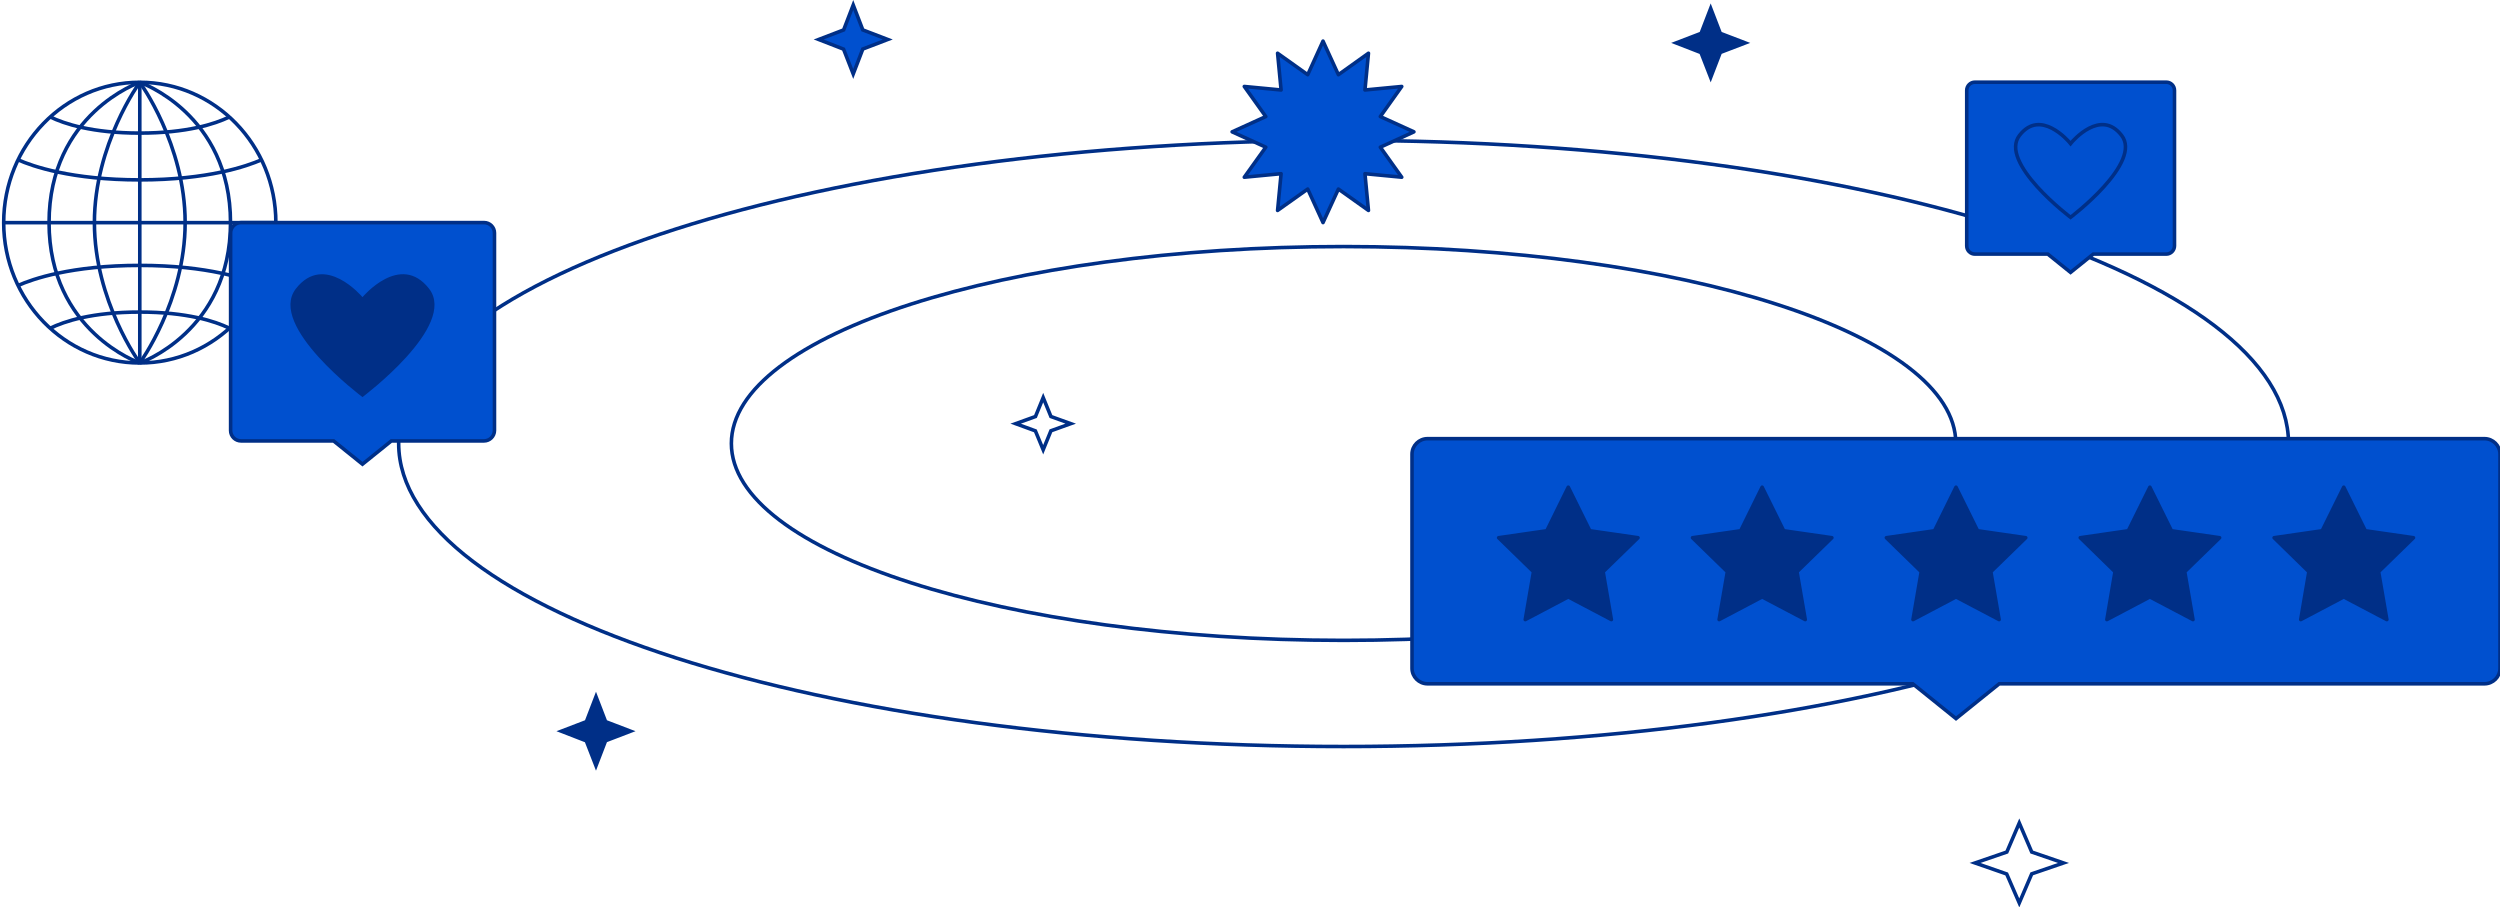 <?xml version="1.0" encoding="UTF-8"?> <svg xmlns="http://www.w3.org/2000/svg" width="697" height="253" viewBox="0 0 697 253" fill="none"> <g clip-path="url(#clip0_710_1271)"> <path d="M38.969 101.199C59.922 101.199 76.908 83.681 76.908 62.071C76.908 40.461 59.922 22.943 38.969 22.943C18.015 22.943 1.029 40.461 1.029 62.071C1.029 83.681 18.015 101.199 38.969 101.199Z" stroke="#002F87" stroke-miterlimit="10"></path> <path d="M1 62.074H76.909" stroke="#002F87" stroke-miterlimit="10"></path> <path d="M38.971 22.912V101.199" stroke="#002F87" stroke-miterlimit="10"></path> <path d="M38.971 101.199C38.971 101.199 51.617 83.892 51.617 62.071C51.617 40.251 38.971 22.943 38.971 22.943" stroke="#002F87" stroke-miterlimit="10"></path> <path d="M38.971 101.199C38.971 101.199 64.264 92.452 64.264 62.071C64.264 31.659 38.971 22.943 38.971 22.943" stroke="#002F87" stroke-miterlimit="10"></path> <path d="M38.97 101.199C38.97 101.199 26.323 83.892 26.323 62.071C26.323 40.251 38.97 22.943 38.97 22.943" stroke="#002F87" stroke-miterlimit="10"></path> <path d="M38.969 101.199C38.969 101.199 13.676 92.452 13.676 62.071C13.676 31.659 38.969 22.943 38.969 22.943" stroke="#002F87" stroke-miterlimit="10"></path> <path d="M5.015 79.597C9.059 77.792 19.925 73.994 38.97 73.994C58.015 73.994 68.851 77.823 72.926 79.597" stroke="#002F87" stroke-miterlimit="10"></path> <path d="M13.979 91.517C17.933 89.588 25.69 87.004 38.971 87.004C52.13 87.004 59.887 89.556 63.871 91.455" stroke="#002F87" stroke-miterlimit="10"></path> <path d="M5.015 44.547C9.059 46.352 19.925 50.15 38.97 50.15C58.015 50.15 68.851 46.321 72.926 44.547" stroke="#002F87" stroke-miterlimit="10"></path> <path d="M13.979 32.594C17.933 34.524 25.69 37.107 38.971 37.107C52.13 37.107 59.887 34.555 63.871 32.656" stroke="#002F87" stroke-miterlimit="10"></path> <path d="M374.595 208.129C520.091 208.129 638.039 170.3 638.039 123.637C638.039 76.973 520.091 39.145 374.595 39.145C229.098 39.145 111.15 76.973 111.15 123.637C111.15 170.3 229.098 208.129 374.595 208.129Z" stroke="#002F87" stroke-miterlimit="10"></path> <path d="M374.595 178.532C468.864 178.532 545.284 153.954 545.284 123.636C545.284 93.318 468.864 68.74 374.595 68.74C280.326 68.74 203.906 93.318 203.906 123.636C203.906 153.954 280.326 178.532 374.595 178.532Z" stroke="#002F87" stroke-miterlimit="10"></path> <path d="M134.947 122.929H109.107L101.058 129.413L93.008 122.929H67.188C65.594 122.929 64.295 121.632 64.295 120.04V64.945C64.295 63.353 65.594 62.057 67.188 62.057H134.967C136.561 62.057 137.86 63.353 137.86 64.945V120.04C137.84 121.632 136.541 122.929 134.947 122.929Z" fill="#0050CF" stroke="#002F87" stroke-miterlimit="10"></path> <path d="M101.874 109.441C101.526 109.717 101.249 109.932 101.058 110.078C100.867 109.932 100.59 109.717 100.242 109.441C99.534 108.88 98.532 108.068 97.354 107.061C94.996 105.045 91.94 102.254 89.136 99.147C86.327 96.033 83.8 92.632 82.466 89.394C81.133 86.16 81.029 83.195 82.875 80.812C84.809 78.322 86.858 77.261 88.824 77.016C90.806 76.768 92.774 77.341 94.544 78.251C96.312 79.161 97.846 80.389 98.943 81.397C99.49 81.899 99.925 82.344 100.223 82.662C100.372 82.821 100.486 82.948 100.562 83.035C100.6 83.078 100.629 83.112 100.648 83.134L100.668 83.158L100.673 83.164L100.674 83.165L100.674 83.165L101.058 83.625L101.442 83.165L101.442 83.165L101.443 83.163L101.448 83.158L101.468 83.133C101.487 83.111 101.516 83.078 101.554 83.034C101.63 82.948 101.745 82.82 101.893 82.661C102.191 82.342 102.626 81.897 103.173 81.394C104.27 80.384 105.805 79.154 107.572 78.244C109.342 77.332 111.31 76.759 113.292 77.007C115.257 77.254 117.307 78.317 119.241 80.812C121.087 83.195 120.983 86.16 119.65 89.394C118.316 92.632 115.789 96.033 112.979 99.147C110.176 102.254 107.12 105.045 104.762 107.061C103.584 108.068 102.582 108.88 101.874 109.441Z" fill="#002F87" stroke="#002F87"></path> <path d="M603.954 70.842H583.608L577.27 75.948L570.932 70.842H550.601C549.346 70.842 548.323 69.821 548.323 68.568V25.186C548.323 23.933 549.346 22.912 550.601 22.912H603.969C605.225 22.912 606.247 23.933 606.247 25.186V68.568C606.232 69.821 605.209 70.842 603.954 70.842Z" fill="#0050CF" stroke="#002F87" stroke-miterlimit="10"></path> <path d="M577.846 60.14C577.61 60.327 577.415 60.479 577.27 60.591C577.124 60.479 576.93 60.327 576.693 60.14C576.137 59.699 575.349 59.061 574.422 58.269C572.567 56.683 570.165 54.489 567.962 52.047C565.753 49.598 563.772 46.931 562.729 44.399C561.686 41.869 561.616 39.58 563.037 37.747C564.545 35.804 566.134 34.987 567.65 34.798C569.182 34.606 570.709 35.049 572.092 35.76C573.472 36.47 574.673 37.43 575.533 38.22C575.961 38.614 576.302 38.962 576.535 39.211C576.651 39.335 576.74 39.434 576.799 39.502C576.829 39.536 576.851 39.562 576.866 39.578L576.882 39.597L576.885 39.601L576.886 39.602L576.886 39.602L576.886 39.602L577.27 40.062L577.654 39.602L577.654 39.602L577.654 39.602L577.654 39.601L577.658 39.597L577.674 39.578C577.688 39.561 577.711 39.535 577.74 39.502C577.8 39.434 577.889 39.334 578.005 39.21C578.238 38.961 578.578 38.612 579.007 38.217C579.867 37.426 581.067 36.465 582.448 35.754C583.83 35.042 585.357 34.599 586.889 34.791C588.405 34.981 589.994 35.8 591.503 37.747C592.923 39.58 592.853 41.869 591.811 44.399C590.767 46.931 588.787 49.598 586.578 52.047C584.374 54.489 581.972 56.683 580.117 58.269C579.191 59.061 578.402 59.699 577.846 60.14Z" fill="#0050CF" stroke="#002F87"></path> <path d="M166.161 194.245L168.751 200.984L168.831 201.192L169.039 201.272L175.787 203.857L169.039 206.443L168.831 206.522L168.751 206.73L166.158 213.477L163.541 206.756L163.462 206.551L163.256 206.471L156.527 203.86L163.282 201.272L163.49 201.192L163.57 200.984L166.161 194.245Z" fill="#002F87" stroke="#002F87"></path> <path d="M237.88 1.393L240.47 8.133L240.55 8.34L240.758 8.42L247.505 11.006L240.758 13.591L240.55 13.671L240.47 13.879L237.877 20.625L235.26 13.905L235.18 13.7L234.975 13.62L228.246 11.008L235.001 8.42L235.209 8.34L235.289 8.133L237.88 1.393Z" fill="#0050CF" stroke="#002F87"></path> <path d="M476.94 2.349L479.531 9.088L479.611 9.295L479.819 9.375L486.566 11.961L479.819 14.546L479.611 14.626L479.531 14.834L476.937 21.58L474.321 14.86L474.241 14.655L474.036 14.575L467.307 11.964L474.062 9.375L474.27 9.295L474.35 9.088L476.94 2.349Z" fill="#002F87" stroke="#002F87"></path> <path d="M290.843 110.848L292.915 115.922L292.999 116.128L293.209 116.203L298.511 118.116L293.209 120.028L292.999 120.103L292.915 120.309L290.84 125.39L288.746 120.329L288.662 120.126L288.456 120.05L283.167 118.118L288.477 116.203L288.686 116.128L288.77 115.922L290.843 110.848Z" stroke="#002F87"></path> <path d="M562.974 229.447L566.36 237.344L566.447 237.548L566.657 237.62L575.301 240.589L566.657 243.558L566.447 243.63L566.36 243.834L562.971 251.738L559.552 243.864L559.464 243.663L559.257 243.591L550.639 240.592L559.291 237.62L559.5 237.548L559.588 237.344L562.974 229.447Z" stroke="#002F87"></path> <path d="M692.67 190.643L557.381 190.643L545.334 200.348L533.286 190.643L397.997 190.643C395.612 190.643 393.668 188.702 393.668 186.32V126.621C393.668 124.239 395.612 122.298 397.997 122.298L692.67 122.298C695.056 122.298 697 124.239 697 126.621V186.32C697 188.702 695.056 190.643 692.67 190.643Z" fill="#0050CF" stroke="#002F87" stroke-miterlimit="10"></path> <path d="M653.436 135.832L659.445 147.978L672.876 149.919L663.156 159.388L665.453 172.74L653.436 166.417L641.447 172.74L643.715 159.388L634.024 149.919L647.427 147.978L653.436 135.832Z" fill="#002F87" stroke="#002F87" stroke-miterlimit="10" stroke-linecap="round" stroke-linejoin="round"></path> <path d="M599.386 135.832L605.395 147.978L618.826 149.919L609.106 159.388L611.404 172.74L599.386 166.417L587.397 172.74L589.665 159.388L579.975 149.919L593.377 147.978L599.386 135.832Z" fill="#002F87" stroke="#002F87" stroke-miterlimit="10" stroke-linecap="round" stroke-linejoin="round"></path> <path d="M545.333 135.832L551.342 147.978L564.774 149.919L555.053 159.388L557.351 172.74L545.333 166.417L533.345 172.74L535.642 159.388L525.922 149.919L539.354 147.978L545.333 135.832Z" fill="#002F87" stroke="#002F87" stroke-miterlimit="10" stroke-linecap="round" stroke-linejoin="round"></path> <path d="M491.283 135.832L497.292 147.978L510.724 149.919L501.004 159.388L503.301 172.74L491.283 166.417L479.295 172.74L481.592 159.388L471.872 149.919L485.304 147.978L491.283 135.832Z" fill="#002F87" stroke="#002F87" stroke-miterlimit="10" stroke-linecap="round" stroke-linejoin="round"></path> <path d="M437.231 135.832L443.24 147.978L456.672 149.919L446.952 159.388L449.249 172.74L437.231 166.417L425.243 172.74L427.541 159.388L417.82 149.919L431.252 147.978L437.231 135.832Z" fill="#002F87" stroke="#002F87" stroke-miterlimit="10" stroke-linecap="round" stroke-linejoin="round"></path> <path d="M368.858 11.457L373.145 20.827L381.528 14.843L380.547 25.087L390.807 24.107L384.834 32.498L394.198 36.757L384.834 41.038L390.807 49.407L380.547 48.427L381.528 58.671L373.145 52.708L368.858 62.057L364.592 52.708L356.188 58.671L357.169 48.427L346.909 49.407L352.903 41.038L343.518 36.757L352.903 32.498L346.909 24.107L357.169 25.087L356.188 14.843L364.592 20.827L368.858 11.457Z" fill="#0050CF" stroke="#002F87" stroke-miterlimit="10" stroke-linecap="round" stroke-linejoin="round"></path> </g> <defs> <clipPath id="clip0_710_1271"> <rect width="697" height="253" fill="white"></rect> </clipPath> </defs> </svg> 